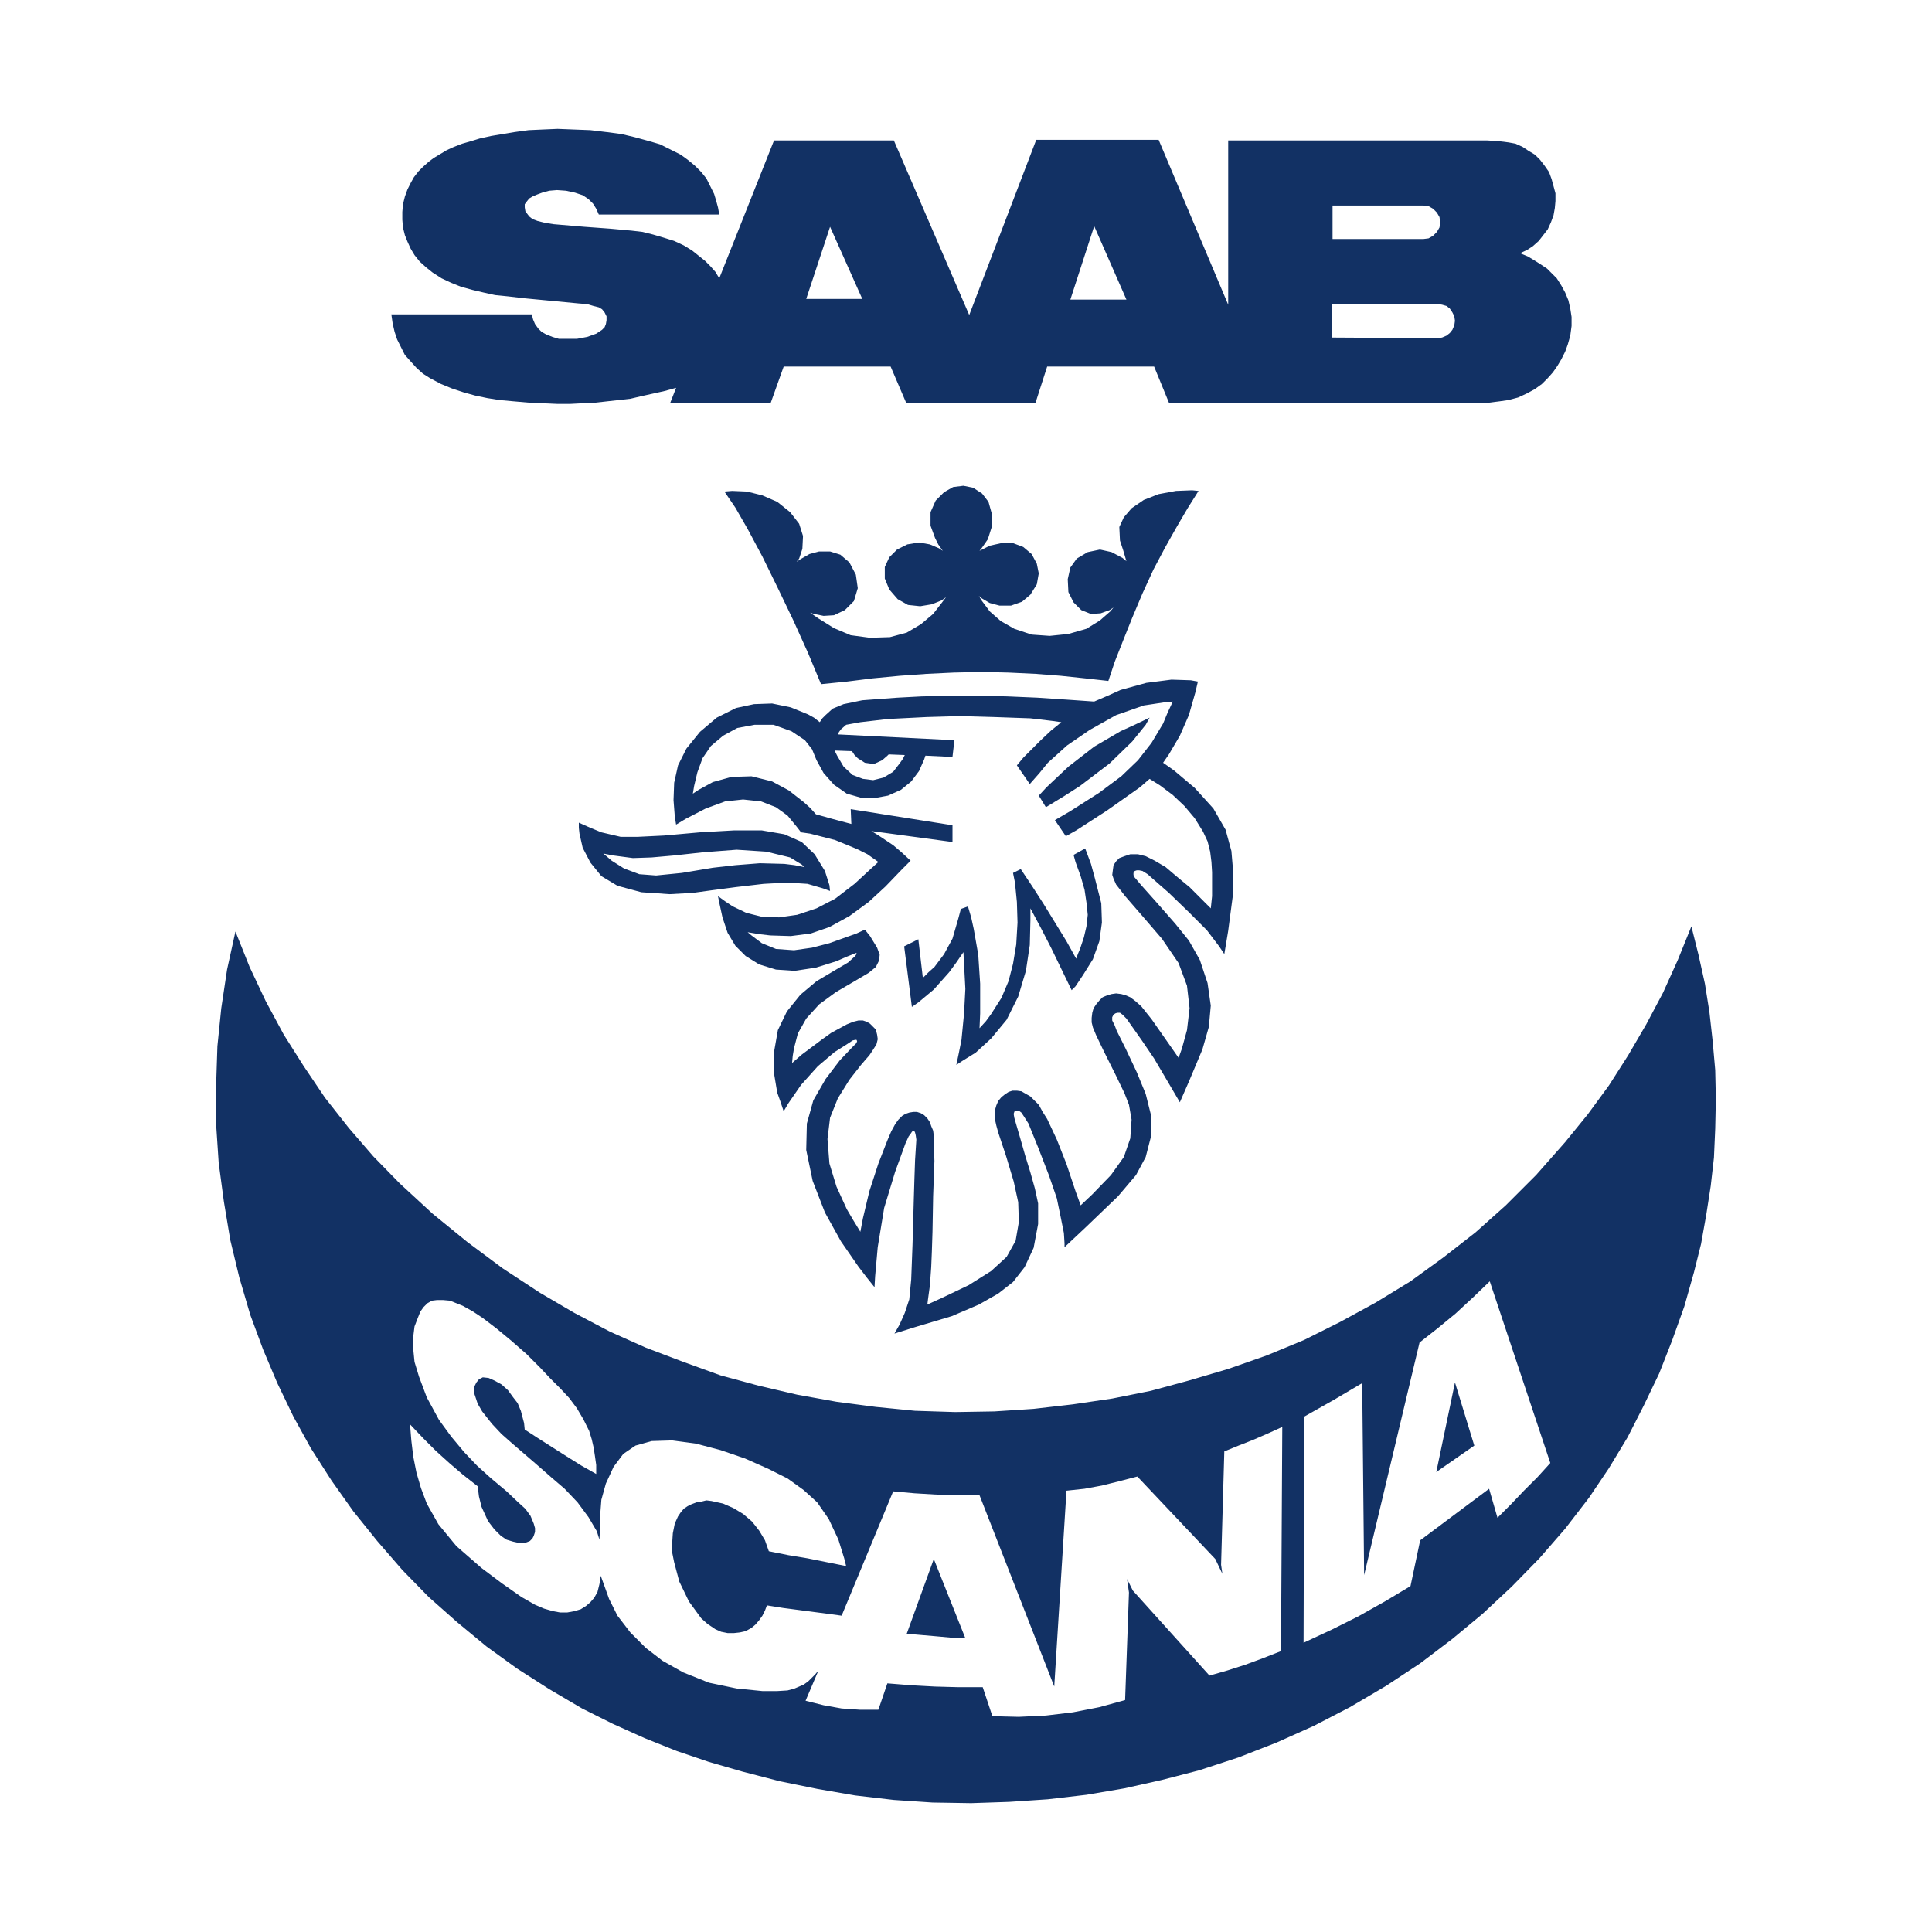 <svg xmlns="http://www.w3.org/2000/svg" width="2500" height="2500" viewBox="0 0 192.756 192.756"><g fill-rule="evenodd" clip-rule="evenodd"><path fill="#fff" d="M0 0h192.756v192.756H0V0z"/><path d="M86.03 29.823h-5.592l2.378-7.198 3.214 7.198zm20.761.065l2.377-7.328 3.215 7.328h-5.592zm26.158-6.042v-3.343h9.062l.514.064.451.257.385.386.258.45.064.514-.064.515-.258.45-.385.386-.451.257-.514.064h-9.062zM76.903 40.171l1.286-3.599h10.669l1.543 3.599h12.917l1.158-3.599h10.67l1.477 3.599h31.946l1.027-.128.9-.128.965-.257.836-.386.834-.45.707-.515.578-.578.516-.579.449-.643.385-.643.387-.771.258-.707.256-.899.129-.964v-.9l-.129-.835-.193-.835-.32-.771-.387-.708-.449-.707-.514-.514-.449-.45-.58-.386-.707-.45-.643-.385-.771-.321.707-.322.58-.385.578-.514.449-.579.449-.579.322-.707.258-.707.127-.707.064-.707v-.771l-.191-.707-.193-.707-.258-.707-.449-.643-.449-.579-.516-.514-.643-.385-.578-.386-.707-.321-.707-.129-1.027-.128-1.094-.065h-25.838v16.39l-6.941-16.454h-12.211L96.7 31.43l-7.52-17.418H77.225l-5.463 13.754-.385-.642-.515-.579-.514-.515-.643-.514-.643-.514-.836-.515-.964-.45-1.028-.321-1.093-.321-1.028-.257-1.092-.128-2.121-.193-2.635-.193-3.021-.257-.835-.129-.771-.192-.514-.193-.321-.257-.193-.257-.192-.257-.064-.385v-.321l.192-.258.257-.321.321-.192.45-.193.515-.192.707-.193.771-.064.9.064.899.193.771.257.579.386.45.45.321.514.258.579h12.019l-.128-.707-.193-.708-.193-.643-.386-.771-.385-.771-.515-.643-.643-.643-.707-.579-.707-.514-1.028-.514-1.028-.514-1.093-.321-1.414-.386-1.35-.321-1.479-.193-1.606-.193-1.671-.064-1.607-.064-1.478.064-1.415.064-1.414.193-1.157.193-1.157.193-1.157.257-.836.258-.899.257-.835.321-.707.322-.643.385-.643.386-.514.386-.579.514-.45.45-.45.578-.322.579-.321.643-.257.708-.193.771-.064.771v.771l.064.771.193.771.257.643.321.707.386.643.515.643.643.579.643.514.9.578.963.45.964.386 1.157.321 1.092.257 1.157.257 1.286.128 1.671.193 5.398.514.836.064.643.193.515.128.321.193.257.322.192.385v.385l-.064.384-.129.321-.257.258-.579.385-.899.321-1.028.193H55.758l-.643-.193-.643-.257-.45-.257-.321-.321-.322-.45-.193-.45-.128-.514H39.046l.128.9.193.835.257.771.386.771.385.771.578.643.579.643.643.579.707.45 1.092.578 1.093.45 1.157.385 1.157.322 1.221.257 1.221.193 1.414.128 1.478.128 1.415.064 1.414.064h1.35l1.221-.064 1.286-.064 1.157-.128 1.157-.128 1.157-.129 1.092-.257 1.157-.257 1.157-.257 1.157-.321-.579 1.478h10.027zm55.982-6.492v-3.342h10.605l.387.064.449.128.322.257.256.386.193.385.064.45-.064.45-.193.45-.256.321-.322.257-.449.192-.387.064-10.605-.062zm35.865 58.746l.707 2.829.643 2.893.449 2.828.322 2.891.256 2.893.064 2.893-.064 2.957L171 115.5l-.322 2.828-.449 2.893-.516 2.891-.707 2.828-.963 3.406-1.221 3.408-1.287 3.277-1.543 3.213-1.605 3.15-1.863 3.084-1.992 2.957-2.379 3.086-2.57 2.955-2.764 2.828-2.893 2.701-3.021 2.506-3.213 2.441-3.406 2.25-3.6 2.121-3.6 1.865-3.729 1.67-3.791 1.479-3.922 1.285-3.727.965-3.729.834-3.793.645-3.855.449-3.857.258-3.792.127-3.856-.062-3.856-.258-3.856-.449-3.728-.643-3.792-.771-3.728-.965-3.342-.965-3.214-1.092-3.213-1.285-3.149-1.414-3.085-1.543-3.278-1.928-3.214-2.057-3.021-2.186-2.957-2.443-2.828-2.506-2.635-2.699-2.507-2.893-2.378-2.957-2.186-3.084-2.057-3.215-1.735-3.148-1.607-3.344-1.414-3.342-1.285-3.471-1.093-3.727-.899-3.729-.643-3.857-.515-3.855-.257-3.857V108.3l.128-3.92.386-3.793.579-3.855.835-3.793 1.414 3.535 1.607 3.406 1.799 3.342 1.993 3.15 2.121 3.148 2.378 3.021 2.442 2.828 2.635 2.699 3.278 3.021 3.471 2.828 3.535 2.635 3.728 2.443 3.407 1.992 3.535 1.863 3.599 1.607 3.728 1.414 3.728 1.35 3.792 1.027 3.856.9 3.92.707 3.921.514 3.92.387 3.985.127 3.919-.064 3.922-.256 3.92-.451 3.922-.578 3.855-.771 3.793-1.027 3.92-1.156 3.857-1.352 3.727-1.541 3.6-1.801 3.535-1.928 3.471-2.121 3.279-2.379 3.213-2.506 3.02-2.699 3.021-3.021 2.893-3.277 2.25-2.764 2.121-2.893 1.928-3.021 1.799-3.084 1.672-3.15 1.479-3.277 1.351-3.341zM91.622 93.71l-1.414.707.771 6.042.643-.449 1.543-1.285 1.542-1.736.707-.963.707-1.029.064 1.222.129 2.442-.129 2.441-.257 2.637-.257 1.285-.257 1.221.579-.385 1.349-.836 1.543-1.414 1.543-1.865 1.156-2.312.771-2.572.387-2.57.062-2.442v-1.222l1.029 1.928 1.027 1.993 1.029 2.122 1.029 2.121.385-.387.771-1.156.963-1.543.645-1.799.256-1.864-.064-1.928-.643-2.507-.385-1.414-.578-1.542-1.158.643.193.707.514 1.414.387 1.35.191 1.285.129 1.222-.129 1.156-.256 1.093-.387 1.157-.191.45-.193.515-.965-1.735-2.25-3.664-1.156-1.799-1.156-1.735-.771.385.193.964.191 1.928.064 2.057-.129 2.186-.32 1.927-.449 1.736-.709 1.67-1.027 1.607-.514.707-.643.707.064-1.479V98.15l-.191-2.897-.451-2.571-.256-1.157-.321-1.092-.707.257-.257.964-.579 1.993-.835 1.542-.964 1.286-.579.514-.578.578-.451-3.857zm12.726-13.175l-.707-1.157.771-.835 2.186-2.057 2.57-1.993 2.635-1.543 1.414-.643 1.479-.707-.385.707-1.35 1.671-2.25 2.185-2.957 2.25-1.605 1.028-1.801 1.094zm-19.347-5.592l-1.735-.064.257.514.643 1.093.9.835 1.028.386 1.028.129 1.028-.257.965-.579.643-.835.321-.45.192-.386-1.606-.064-.129.128-.514.45-.836.386-.899-.129-.707-.45-.322-.321-.257-.386zm-1.414-1.671l11.634.578-.193 1.671-2.699-.129-.129.387-.514 1.157-.771 1.028-1.028.836-1.285.578-1.415.258-1.349-.064-1.35-.386-1.286-.899-1.029-1.157-.707-1.286-.45-1.092-.707-.9-1.35-.9-1.799-.643h-1.864l-1.735.322-1.414.769-1.221 1.028-.836 1.222-.515 1.414-.321 1.35-.128.771.579-.386 1.415-.771 1.863-.514 1.993-.064 2.057.514 1.671.9 1.479 1.157.643.579.579.643 1.607.45 1.928.514-.064-1.478 10.154 1.607v1.671l-8.098-1.092.643.386 1.542 1.028.835.707.9.836-.836.836-1.67 1.735-1.671 1.542-1.928 1.414-1.992 1.093-1.864.643-1.993.257-2.056-.064-1.093-.128-1.157-.193.386.322 1.028.771 1.414.579 1.8.128 1.8-.257 1.735-.45 1.799-.643.9-.321.835-.386.514.643.707 1.157.257.707-.064.578-.321.643-.707.578-1.415.836-1.863 1.092-1.671 1.223-1.286 1.414-.835 1.479-.386 1.477-.129.771-.063.707.963-.836 2.057-1.541.899-.643.836-.451.707-.385.643-.258.514-.129h.45l.386.129.321.193.257.258.321.32.128.514.064.451-.129.514-.321.514-.386.578-.45.516-.386.449-1.157 1.479-1.157 1.863-.771 1.928-.257 2.123.193 2.441.707 2.312 1.029 2.25.643 1.094.707 1.156.257-1.35.643-2.699.9-2.764.9-2.314.386-.9.386-.707.321-.449.385-.385.322-.193.384-.133.386-.064h.385l.386.129.321.193.322.32.257.387.128.385.193.451.064.514v.707l.064 1.799-.129 3.535-.064 3.535-.064 1.992-.064 1.543-.128 1.799-.193 1.414-.064.516 1.414-.643 2.7-1.287 2.25-1.414 1.543-1.412.898-1.607.322-1.863-.064-1.994-.449-2.057-.771-2.57-.771-2.314-.193-.705-.129-.58V110.746l.129-.451.193-.449.32-.387.322-.256.387-.258.385-.129h.449l.451.064.449.258.449.256.387.387.449.449.387.707.449.707.965 2.057.963 2.443.9 2.699.514 1.414 1.156-1.094 1.865-1.928 1.285-1.799.643-1.865.129-1.863-.258-1.479-.449-1.156-.9-1.863-1.156-2.314-.771-1.607-.322-.771-.127-.514v-.449l.062-.516.129-.449.258-.385.322-.387.32-.32.449-.193.451-.129.449-.064.514.064.451.129.449.193.514.385.58.514 1.027 1.285.9 1.287 1.799 2.57.322-.9.514-1.863.258-2.186-.258-2.25-.836-2.249-1.67-2.442-1.992-2.314-1.672-1.928-.9-1.157-.256-.579-.129-.385.064-.515.064-.45.256-.385.322-.322.514-.192.578-.193h.771l.771.193.9.45 1.092.643 1.285 1.092 1.094.9 2.121 2.121.127-1.221v-2.378l-.062-1.028-.129-1.028-.258-1.028-.449-.964-.836-1.35-1.029-1.221-1.156-1.093-1.285-.964-1.029-.643-.963.836-3.279 2.313-3.084 1.993-1.029.579-1.092-1.607 1.543-.9 2.828-1.8 2.248-1.671 1.672-1.607 1.35-1.735 1.156-1.928.451-1.092.514-1.093-.771.064-2.121.321-2.764.964-2.635 1.478-2.25 1.542-1.928 1.736-.836 1.028-.963 1.093-1.287-1.864.643-.771 1.736-1.736 1.027-.964 1.029-.835-.9-.129-2.186-.257-3.6-.128-2.249-.064h-2.313l-2.186.064-3.856.193-2.764.321-1.414.257-.515.451-.192.256-.129.254zm-1.799-1.221l-.578-.45-.579-.321-1.735-.707-1.864-.385-1.8.064-1.8.386-1.928.964-1.671 1.414-1.35 1.671-.836 1.671-.386 1.735-.064 1.736.129 1.67.128.772.964-.579 1.992-1.028 1.928-.707 1.8-.193 1.799.193 1.479.578 1.157.836.899 1.092.45.579.899.128 2.507.643 2.186.9 1.028.514 1.093.771-.707.643-1.672 1.542-1.928 1.479-1.864.964-1.928.643-1.8.257-1.735-.064-1.542-.386-1.35-.643-.772-.514-.707-.514.128.642.321 1.479.514 1.542.772 1.286 1.028 1.028 1.35.836 1.671.515 1.864.127 2.121-.32 2.057-.643 1.029-.45.964-.385v.128l-.128.193-.708.644-1.414.834-1.735 1.029-1.607 1.35-1.35 1.672-.9 1.863-.385 2.186v2.121l.321 1.928.322.9.321.963.45-.771 1.286-1.863 1.671-1.863 1.671-1.414 1.222-.771.579-.385.257-.064h.128l.064.127-.064.193-.45.449-1.221 1.287-1.415 1.863-1.221 2.121-.643 2.314-.064 2.635.643 3.086 1.221 3.148 1.606 2.893 1.735 2.506.836 1.094.771.963.064-1.092.257-2.893.643-3.92 1.093-3.6 1.028-2.828.321-.707.193-.258.128-.193.064-.064.129-.062.064.062.064.129.064.258.064.449-.129 2.057-.064 1.865-.064 2.121-.064 2.312-.064 2.186-.129 3.406-.193 1.992-.45 1.352-.514 1.156-.257.449-.257.451 2.057-.643 3.664-1.094 2.7-1.156 1.928-1.094 1.479-1.156 1.156-1.479.9-1.928.449-2.379v-2.057l-.32-1.479-.451-1.607-.514-1.67-.514-1.801-.451-1.541-.127-.451-.064-.385.064-.193.064-.129h.384l.258.193.256.387.451.707.963 2.377 1.094 2.828.771 2.25.385 1.863.322 1.607.064 1.029v.385l2.119-1.992 3.215-3.086 1.799-2.121.965-1.799.514-1.992v-2.25l-.514-2.057-.9-2.186-1.092-2.314-.9-1.799-.193-.514-.256-.516v-.32l.129-.258.191-.129.193-.064h.258l.256.193.387.387.32.449 1.223 1.736 1.221 1.799 1.477 2.506 1.094 1.865.9-2.057 1.35-3.215.643-2.25.193-2.119-.322-2.25-.771-2.314-1.092-1.928-1.35-1.671-1.801-2.056-1.605-1.8-.709-.836-.062-.192v-.193l.127-.193.193-.064h.258l.322.064.512.322.58.515 1.541 1.349 1.994 1.928 1.799 1.8 1.221 1.606.516.771.385-2.313.449-3.407.064-2.314-.191-2.25-.58-2.121-1.221-2.121-1.863-2.057-2.057-1.735-1.094-.771.578-.836 1.094-1.864.9-2.057.643-2.25.256-1.093-.707-.128-1.928-.064-2.506.321-2.572.707-1.285.579-1.35.579-2.764-.193-2.893-.193-3.02-.129-2.888-.062h-2.893l-2.764.064-2.442.129-3.471.257-1.864.386-1.093.45-.707.643-.321.321-.257.385zm.129-3.792l2.571-.257 2.571-.321 2.7-.257 2.699-.193 2.699-.128 2.763-.064 2.701.064 2.697.128 2.508.193 2.443.257 2.312.257.643-1.928.836-2.121.9-2.25 1.029-2.442 1.092-2.378 1.156-2.185 1.158-2.057 1.092-1.864 1.092-1.735-.643-.064-1.607.064-1.734.322-1.479.578-1.221.835-.771.9-.449.964.064 1.349.32.964.322 1.093-.387-.321-1.092-.578-1.158-.257-1.221.257-1.092.643-.643.9-.258 1.157.064 1.286.514 1.028.771.771.965.386.963-.064.9-.321.387-.257-.322.386-1.029.9-1.35.835-1.799.515-1.863.192-1.801-.128-1.734-.579-1.35-.771-1.094-.964-.771-1.028-.32-.514.32.257.771.45.965.257h1.156l1.094-.386.834-.707.643-1.029.193-1.092-.193-.964-.514-.964-.836-.707-1.027-.386h-1.158l-1.156.257-.514.257-.514.257.256-.321.578-.836.387-1.221v-1.35l-.322-1.157-.643-.835-.898-.579-.965-.193-1.028.129-.899.514-.836.836-.514 1.156v1.35l.45 1.221.321.643.45.642-.385-.257-.9-.385-1.093-.193-1.157.193-1.028.514-.771.771-.45.964v1.157l.45 1.093.835.964 1.028.578 1.222.129 1.157-.193.964-.386.45-.321-.384.512-.9 1.157-1.221 1.028-1.414.836-1.671.45-1.992.064-1.928-.257-1.671-.707-1.542-.964-.836-.578.386.128.964.193 1.029-.064 1.093-.514.899-.9.386-1.286-.193-1.35-.643-1.221-.9-.771-1.029-.322h-1.092l-.963.257-.9.515-.386.257.257-.322.321-.964.064-1.285-.386-1.222-.899-1.157-1.286-1.028-1.479-.642-1.542-.386-1.478-.064-.771.064 1.093 1.607 1.221 2.122 1.478 2.763 1.542 3.149 1.543 3.214 1.478 3.278 1.285 3.085zM60.192 85.162l.385.322.45.386 1.221.771 1.542.579 1.671.128 2.571-.257 3.085-.514 2.25-.258 2.442-.192 2.443.064 1.028.128.964.193-.257-.257-1.157-.707-2.378-.579-2.957-.193-3.342.257-2.957.322-2.185.193-1.864.063-1.929-.256-1.026-.193zm-2.442-3.085v.514l.064.579.321 1.414.771 1.479L60 87.412l1.606.964 2.378.643 2.828.192 2.313-.128 1.864-.257 2.442-.322 2.764-.321 2.378-.128 1.992.128 1.542.45.707.257-.063-.578-.45-1.415-1.028-1.671-1.286-1.221-1.735-.771-2.25-.385H73.24l-3.406.193-3.6.321-2.635.129h-1.671L60 83.042l-1.093-.45-1.157-.515zm32.715 80.921l2.7-7.457 3.149 7.906-1.479-.064-1.414-.129-1.478-.127-1.478-.129zM40.91 142.109l.129 1.605.192 1.607.321 1.607.45 1.541.579 1.543 1.156 2.057 1.8 2.186 2.507 2.186 2.057 1.543 1.928 1.35 1.35.771.9.385.899.258.707.129h.707l.707-.129.643-.193.515-.32.45-.387.386-.449.321-.578.192-.771.129-.836.257.707.578 1.607.835 1.67 1.286 1.672 1.542 1.543 1.671 1.285 2.057 1.156 2.571 1.029 2.764.578 2.571.258h1.479l1.029-.064.707-.193.449-.193.45-.193.45-.32.322-.322.386-.385.321-.387-1.286 3.021 1.799.449 1.8.322 1.864.129h1.799l.9-2.635 2.378.191 2.378.129 2.378.064h2.378l.965 2.893 2.635.064 2.699-.129 2.699-.322 2.637-.514 2.57-.707.385-10.732-.191-1.352.578 1.158 7.648 8.484 1.799-.516 1.799-.578 1.736-.643 1.801-.707.127-22.367-1.414.643-1.477.643-1.479.58-1.414.578-.322 11.311.129.9-.707-1.479-7.777-8.227-1.734.451-1.801.449-1.734.32-1.801.193-1.221 19.539-7.455-19.088h-2.186l-2.121-.064-2.185-.129-2.121-.193-5.142 12.404-1.414-.191-2.956-.387-1.479-.193-1.607-.256-.193.514-.257.514-.321.451-.386.449-.386.32-.578.322-.579.129-.579.064h-.644l-.642-.129-.578-.256-.772-.516-.643-.578-1.221-1.672-.964-1.992-.514-1.928-.193-.965v-.965l.064-.963.193-.963.321-.709.257-.385.321-.385.386-.258.386-.193.514-.191.45-.064.515-.129.514.064.579.129.579.127 1.028.451.964.578.899.771.708.898.578.965.386 1.092 1.928.387 1.928.32 1.928.387 1.929.385-.193-.771-.578-1.863-.964-2.057-1.157-1.67-1.35-1.223-1.606-1.156-1.929-.965-2.314-1.027-2.442-.836-2.442-.643-2.378-.322-2.057.064-1.607.451-1.221.834-.965 1.287-.771 1.67-.448 1.612-.129 1.67v1.094l-.064 1.221-.257-.836-.835-1.414-1.093-1.477-1.285-1.352-1.35-1.156-1.543-1.35-2.313-1.992-1.093-.965-.964-1.027-.964-1.223-.45-.771-.192-.578-.193-.578.064-.578.193-.385.257-.322.386-.193.578.064.579.258.707.385.643.578.514.707.45.58.321.771.321 1.221.064.643 1.285.836 2.828 1.799 1.542.965 1.478.834v-.898l-.128-.9-.128-.836-.193-.836-.257-.834-.578-1.158-.643-1.092-.771-1.029-.835-.898-1.029-1.029-1.028-1.092-1.35-1.35-1.542-1.35-1.478-1.223-1.35-1.027-.964-.643-1.028-.578-1.286-.516-.707-.064h-.58l-.515.064-.45.258-.386.385-.321.451-.257.643-.322.836-.128 1.027v1.223l.128 1.285.45 1.477.771 2.057 1.221 2.25 1.221 1.672 1.286 1.543 1.286 1.35 1.35 1.221 1.607 1.35 1.157 1.094.708.643.514.707.322.771.128.449v.385l-.128.387-.129.256-.257.258-.321.129-.321.062h-.45l-.579-.127-.643-.193-.578-.385-.643-.643-.643-.836-.643-1.414-.257-1.029-.129-1.027-1.478-1.158-1.35-1.156-1.349-1.221-1.286-1.285-1.286-1.355zm106.18 2.121l-3.791 2.635 1.863-8.934 1.928 6.299zm-10.99 12.918l-.193-19.154-1.414.836-1.414.836-1.479.836-1.479.836-.064 22.559 2.764-1.285 2.701-1.35 2.635-1.479 2.57-1.541.965-4.564 6.877-5.143.836 2.893 1.35-1.35 1.285-1.35 1.35-1.35 1.285-1.414-6.041-18.125-1.672 1.607-1.736 1.605-1.799 1.479-1.799 1.414-5.528 23.204z" fill="#123164"/></g></svg>